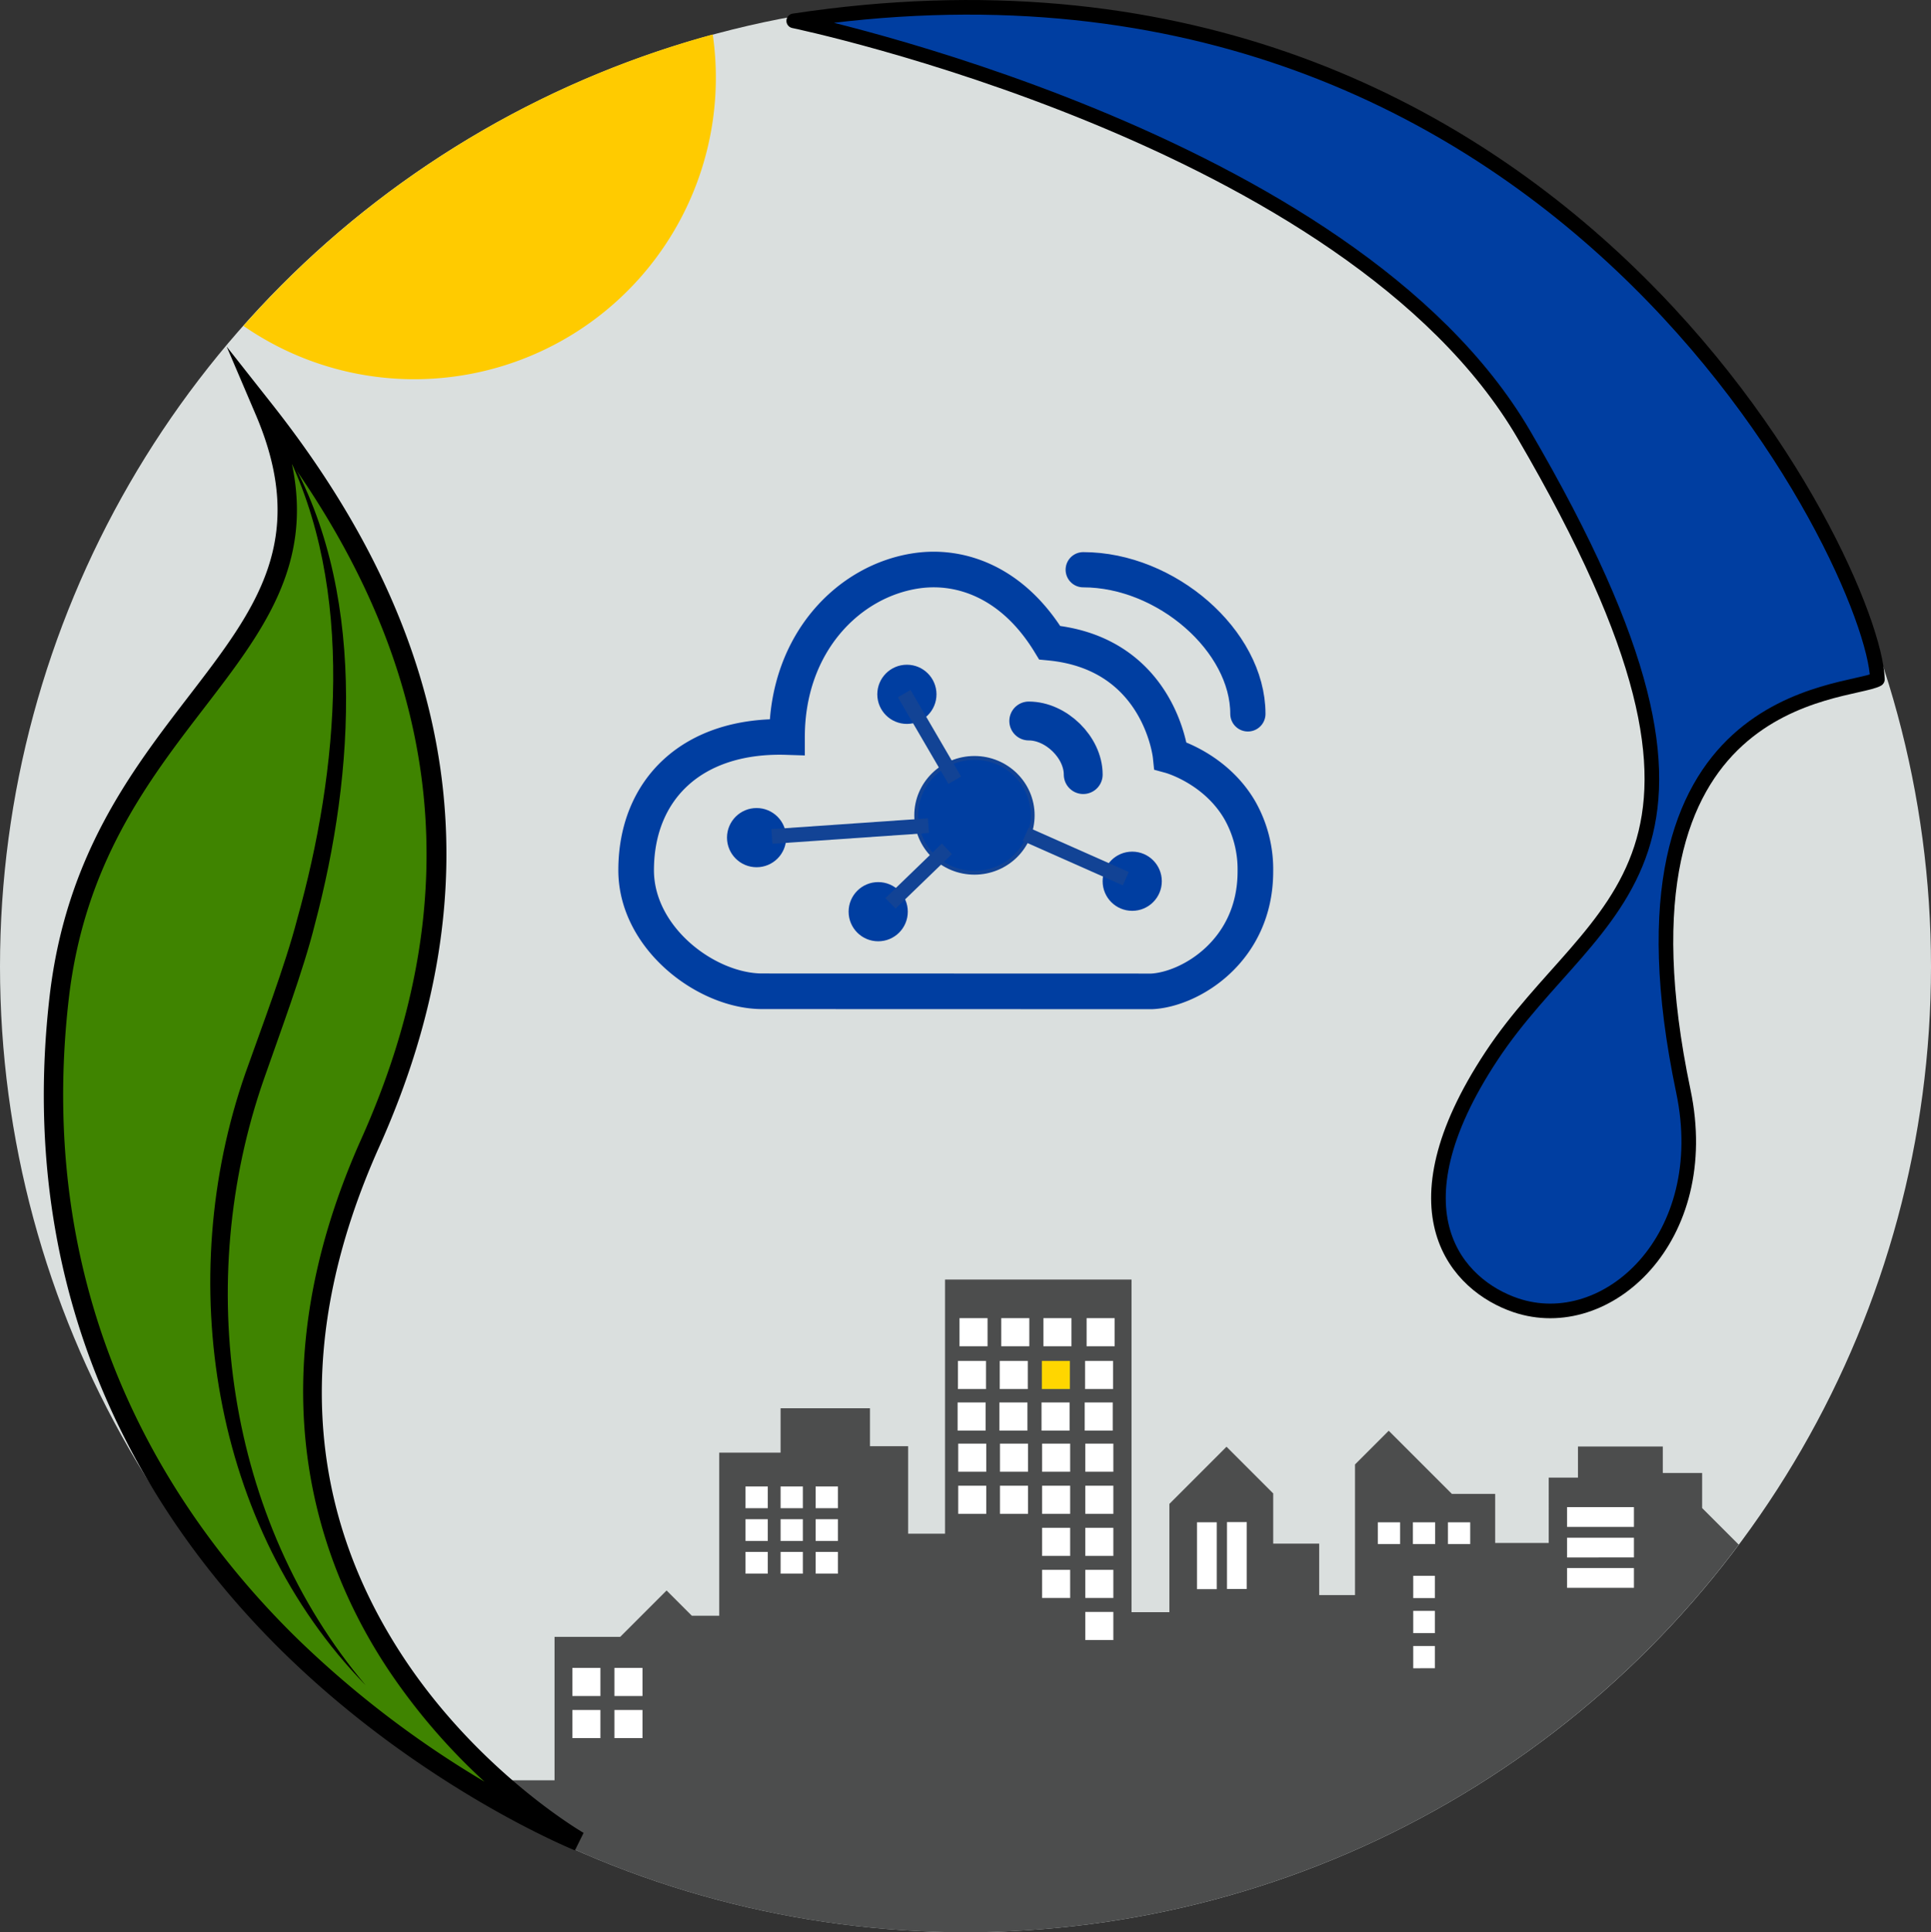 <svg id="Ebene_1" data-name="Ebene 1" xmlns="http://www.w3.org/2000/svg" viewBox="0 0 535.1 535.38"><rect x="0" y="0" width="535.1" height="535.38" fill="#333333" stroke="none"/><defs><style>.cls-1{fill:#dadfde;}.cls-2{fill:#4c4d4d;}.cls-2,.cls-4,.cls-8{fill-rule:evenodd;}.cls-3,.cls-4{fill:#fff;}.cls-5{fill:#ffd600;}.cls-6{fill:#3f8400;}.cls-13,.cls-15,.cls-7,.cls-9{fill:#003ea1;}.cls-7{stroke:#000;stroke-linejoin:round;stroke-width:4.05px;}.cls-8{fill:#ffcb00;}.cls-10,.cls-11,.cls-12,.cls-9{stroke:#003ea1;}.cls-10,.cls-11,.cls-12,.cls-13,.cls-14,.cls-15,.cls-16,.cls-9{stroke-miterlimit:6.48;}.cls-10,.cls-11,.cls-12,.cls-14,.cls-16{fill:none;}.cls-10{stroke-width:9.87px;}.cls-11,.cls-12,.cls-13{stroke-linecap:round;}.cls-11{stroke-width:9.76px;}.cls-12{stroke-width:10.77px;}.cls-13,.cls-14,.cls-15,.cls-16{stroke:#124395;}.cls-13{stroke-width:1.06px;}.cls-14,.cls-15{stroke-width:4.05px;}.cls-16{stroke-width:4.07px;}</style></defs><circle class="cls-1" cx="267.55" cy="267.82" r="267.55"/><path class="cls-2" d="M129.08,498.14v-.93h28.71V457.46H176l12.84-12.84,7,7h7.59V406.42h17V394.13h24.77v10.51h10.57v24.25H266V358.46h51.68v92.17h10.49v-30L344,404.79l12.94,12.94v13.91h12.74v14.25h9.93V409.7l9.34-9.34,17.5,17.49h12v13.61h14.84V413.35h8.1v-8.63h23.51v7.34H475.8v9.72l10.14,10.14a267.48,267.48,0,0,1-356.86,66.22Z" transform="translate(-4.12 -3.93)"/><rect class="cls-3" x="331.7" y="421.79" width="5.48" height="18.53"/><path class="cls-4" d="M456.9,427v-5.48H438.37V427Z" transform="translate(-4.12 -3.93)"/><path class="cls-4" d="M456.9,435.46V430H438.37v5.48Z" transform="translate(-4.12 -3.93)"/><path class="cls-4" d="M456.9,443.88V438.4H438.37v5.48Z" transform="translate(-4.12 -3.93)"/><rect class="cls-3" x="340.01" y="421.74" width="5.48" height="18.53"/><rect class="cls-3" x="265.89" y="365.23" width="7.77" height="7.79"/><rect class="cls-3" x="277.46" y="365.23" width="7.77" height="7.79"/><rect class="cls-3" x="301.11" y="365.23" width="7.77" height="7.79"/><rect class="cls-3" x="289.14" y="365.23" width="7.77" height="7.79"/><rect class="cls-3" x="265.46" y="377.08" width="7.77" height="7.79"/><rect class="cls-3" x="277.04" y="377.08" width="7.77" height="7.79"/><rect class="cls-3" x="300.68" y="377.08" width="7.77" height="7.79"/><rect class="cls-5" x="288.71" y="377.08" width="7.77" height="7.79"/><rect class="cls-3" x="265.53" y="400" width="7.77" height="7.79"/><rect class="cls-3" x="277.1" y="400" width="7.77" height="7.79"/><rect class="cls-3" x="300.75" y="400" width="7.77" height="7.79"/><rect class="cls-3" x="288.78" y="400" width="7.77" height="7.79"/><rect class="cls-3" x="265.53" y="411.66" width="7.77" height="7.79"/><rect class="cls-3" x="277.1" y="411.66" width="7.77" height="7.79"/><rect class="cls-3" x="300.75" y="411.66" width="7.77" height="7.79"/><rect class="cls-3" x="288.78" y="411.66" width="7.77" height="7.79"/><rect class="cls-3" x="300.75" y="423.32" width="7.77" height="7.79"/><rect class="cls-3" x="288.78" y="423.32" width="7.77" height="7.79"/><rect class="cls-3" x="158.61" y="462.14" width="7.77" height="7.79"/><rect class="cls-3" x="158.61" y="473.8" width="7.77" height="7.79"/><rect class="cls-3" x="170.27" y="462.14" width="7.77" height="7.79"/><rect class="cls-3" x="170.27" y="473.8" width="7.77" height="7.79"/><rect class="cls-3" x="300.75" y="434.97" width="7.77" height="7.79"/><rect class="cls-3" x="300.75" y="446.63" width="7.77" height="7.79"/><rect class="cls-3" x="288.78" y="434.97" width="7.77" height="7.79"/><rect class="cls-3" x="206.59" y="411.87" width="6.17" height="6.02"/><rect class="cls-3" x="216.31" y="411.87" width="6.17" height="6.02"/><rect class="cls-3" x="226.02" y="411.87" width="6.17" height="6.02"/><rect class="cls-3" x="206.59" y="420.94" width="6.17" height="6.02"/><rect class="cls-3" x="216.31" y="420.94" width="6.17" height="6.02"/><rect class="cls-3" x="226.02" y="420.94" width="6.17" height="6.02"/><rect class="cls-3" x="381.81" y="421.8" width="6.17" height="6.02"/><rect class="cls-3" x="391.53" y="421.8" width="6.17" height="6.02"/><rect class="cls-3" x="401.24" y="421.8" width="6.17" height="6.02"/><path class="cls-4" d="M401.74,446.72v-6.17h-6v6.17Z" transform="translate(-4.12 -3.93)"/><path class="cls-4" d="M401.74,456.43v-6.16h-6v6.16Z" transform="translate(-4.12 -3.93)"/><path class="cls-4" d="M401.74,466.15V460h-6v6.17Z" transform="translate(-4.12 -3.93)"/><rect class="cls-3" x="206.59" y="430" width="6.17" height="6.02"/><rect class="cls-3" x="216.31" y="430" width="6.17" height="6.02"/><rect class="cls-3" x="226.02" y="430" width="6.17" height="6.02"/><rect class="cls-3" x="265.36" y="388.59" width="7.77" height="7.79"/><rect class="cls-3" x="276.94" y="388.59" width="7.77" height="7.79"/><rect class="cls-3" x="300.58" y="388.59" width="7.77" height="7.79"/><rect class="cls-3" x="288.62" y="388.59" width="7.77" height="7.79"/><path class="cls-6" d="M165,513.91S1.54,449.29,20.41,280.67c9.42-84.14,85-96.82,56.49-163,33.25,41.92,71.1,110,29.78,202.93-57,128,58.27,193.31,58.27,193.31" transform="translate(-4.12 -3.93)"/><path d="M85,132.41c6,28.2-8.21,46.73-24.31,67.68-15.58,20.27-33.24,43.25-37.53,80.73-9.84,86,29.34,144.14,64,177.78a277.81,277.81,0,0,0,51.22,39,171.35,171.35,0,0,1-26.51-30.81c-20.09-30.11-37.72-80.11-7.64-147.27C133.54,254.09,127.3,192.71,85,132.41m78.44,384.22c-.41-.17-41.76-16.89-80.1-54.16C47.91,428,7.75,368.38,17.84,280.21c4.46-39,22.61-62.58,38.61-83.41,18.63-24.24,33.35-43.39,18.49-78.08l-8-18.74,12.62,16c52.27,66.26,62,133.57,29.61,205.78-23.32,52.05-20.93,99.79,7.09,141.91,21,31.54,49.29,47.94,49.58,48.11Z" transform="translate(-4.12 -3.93)"/><path d="M82.81,127.89c23.21,38.24,19.65,90.43,8.55,132.18-3.09,12.55-9.81,30.5-14.1,42.83C57.66,359,66.69,425,105.43,470.86,62.67,427,52.17,358.24,72.15,301.2c4.34-12.26,11.07-30,14.29-42.47,11.48-41,16.43-91.8-3.63-130.84" transform="translate(-4.12 -3.93)"/><path class="cls-7" d="M424.13,365.58c-16.05-5.44-35.37-25.67-6.66-69.11s78.85-52.36,8.94-172.12C378.15,41.67,224.07,9.71,224.07,9.71c212.1-32.14,299.52,152,300.3,182.44-8.26,4.43-77.19,2.51-53.77,114.15,8.53,40.7-21.22,67.84-46.47,59.28" transform="translate(-4.12 -3.93)"/><path class="cls-8" d="M201.63,13.48A83.56,83.56,0,0,1,119,109,83.11,83.11,0,0,1,71.57,94.22,267.8,267.8,0,0,1,201.63,13.48Z" transform="translate(-4.12 -3.93)"/><circle class="cls-9" cx="313.75" cy="244.17" r="7.7"/><path class="cls-10" d="M323.23,278.62C333.8,278.14,352,267.5,352,245.4a33.16,33.16,0,0,0-4.36-17.06c-6.79-11.61-19.14-15-19.14-15S325.56,184.92,295,182c-10.22-16.74-24.6-21.66-36.72-19.95-18.9,2.67-36.07,20-36.07,46.1-26.27-.85-41.81,14.56-41.81,36.9,0,18.86,19.52,33.54,34.94,33.54Z" transform="translate(-4.12 -3.93)"/><path class="cls-11" d="M304.29,161.79c23,0,45.63,19.71,45.63,39.94" transform="translate(-4.12 -3.93)"/><path class="cls-12" d="M289.2,203.7c7.61,0,15.09,7.33,15.09,14.85" transform="translate(-4.12 -3.93)"/><ellipse class="cls-13" cx="270.03" cy="225.91" rx="16.14" ry="15.91"/><circle class="cls-9" cx="251.31" cy="192.38" r="7.7"/><circle class="cls-9" cx="209.66" cy="232.09" r="7.7"/><circle class="cls-9" cx="243.36" cy="252.61" r="7.7"/><path class="cls-14" d="M254.69,196.11l14,24" transform="translate(-4.12 -3.93)"/><path class="cls-15" d="M288.35,235.09l27.74,12.3" transform="translate(-4.12 -3.93)"/><path class="cls-14" d="M266.51,239.12l-15.63,15.11" transform="translate(-4.12 -3.93)"/><path class="cls-16" d="M261.4,232.7l-43.38,3" transform="translate(-4.12 -3.93)"/></svg>